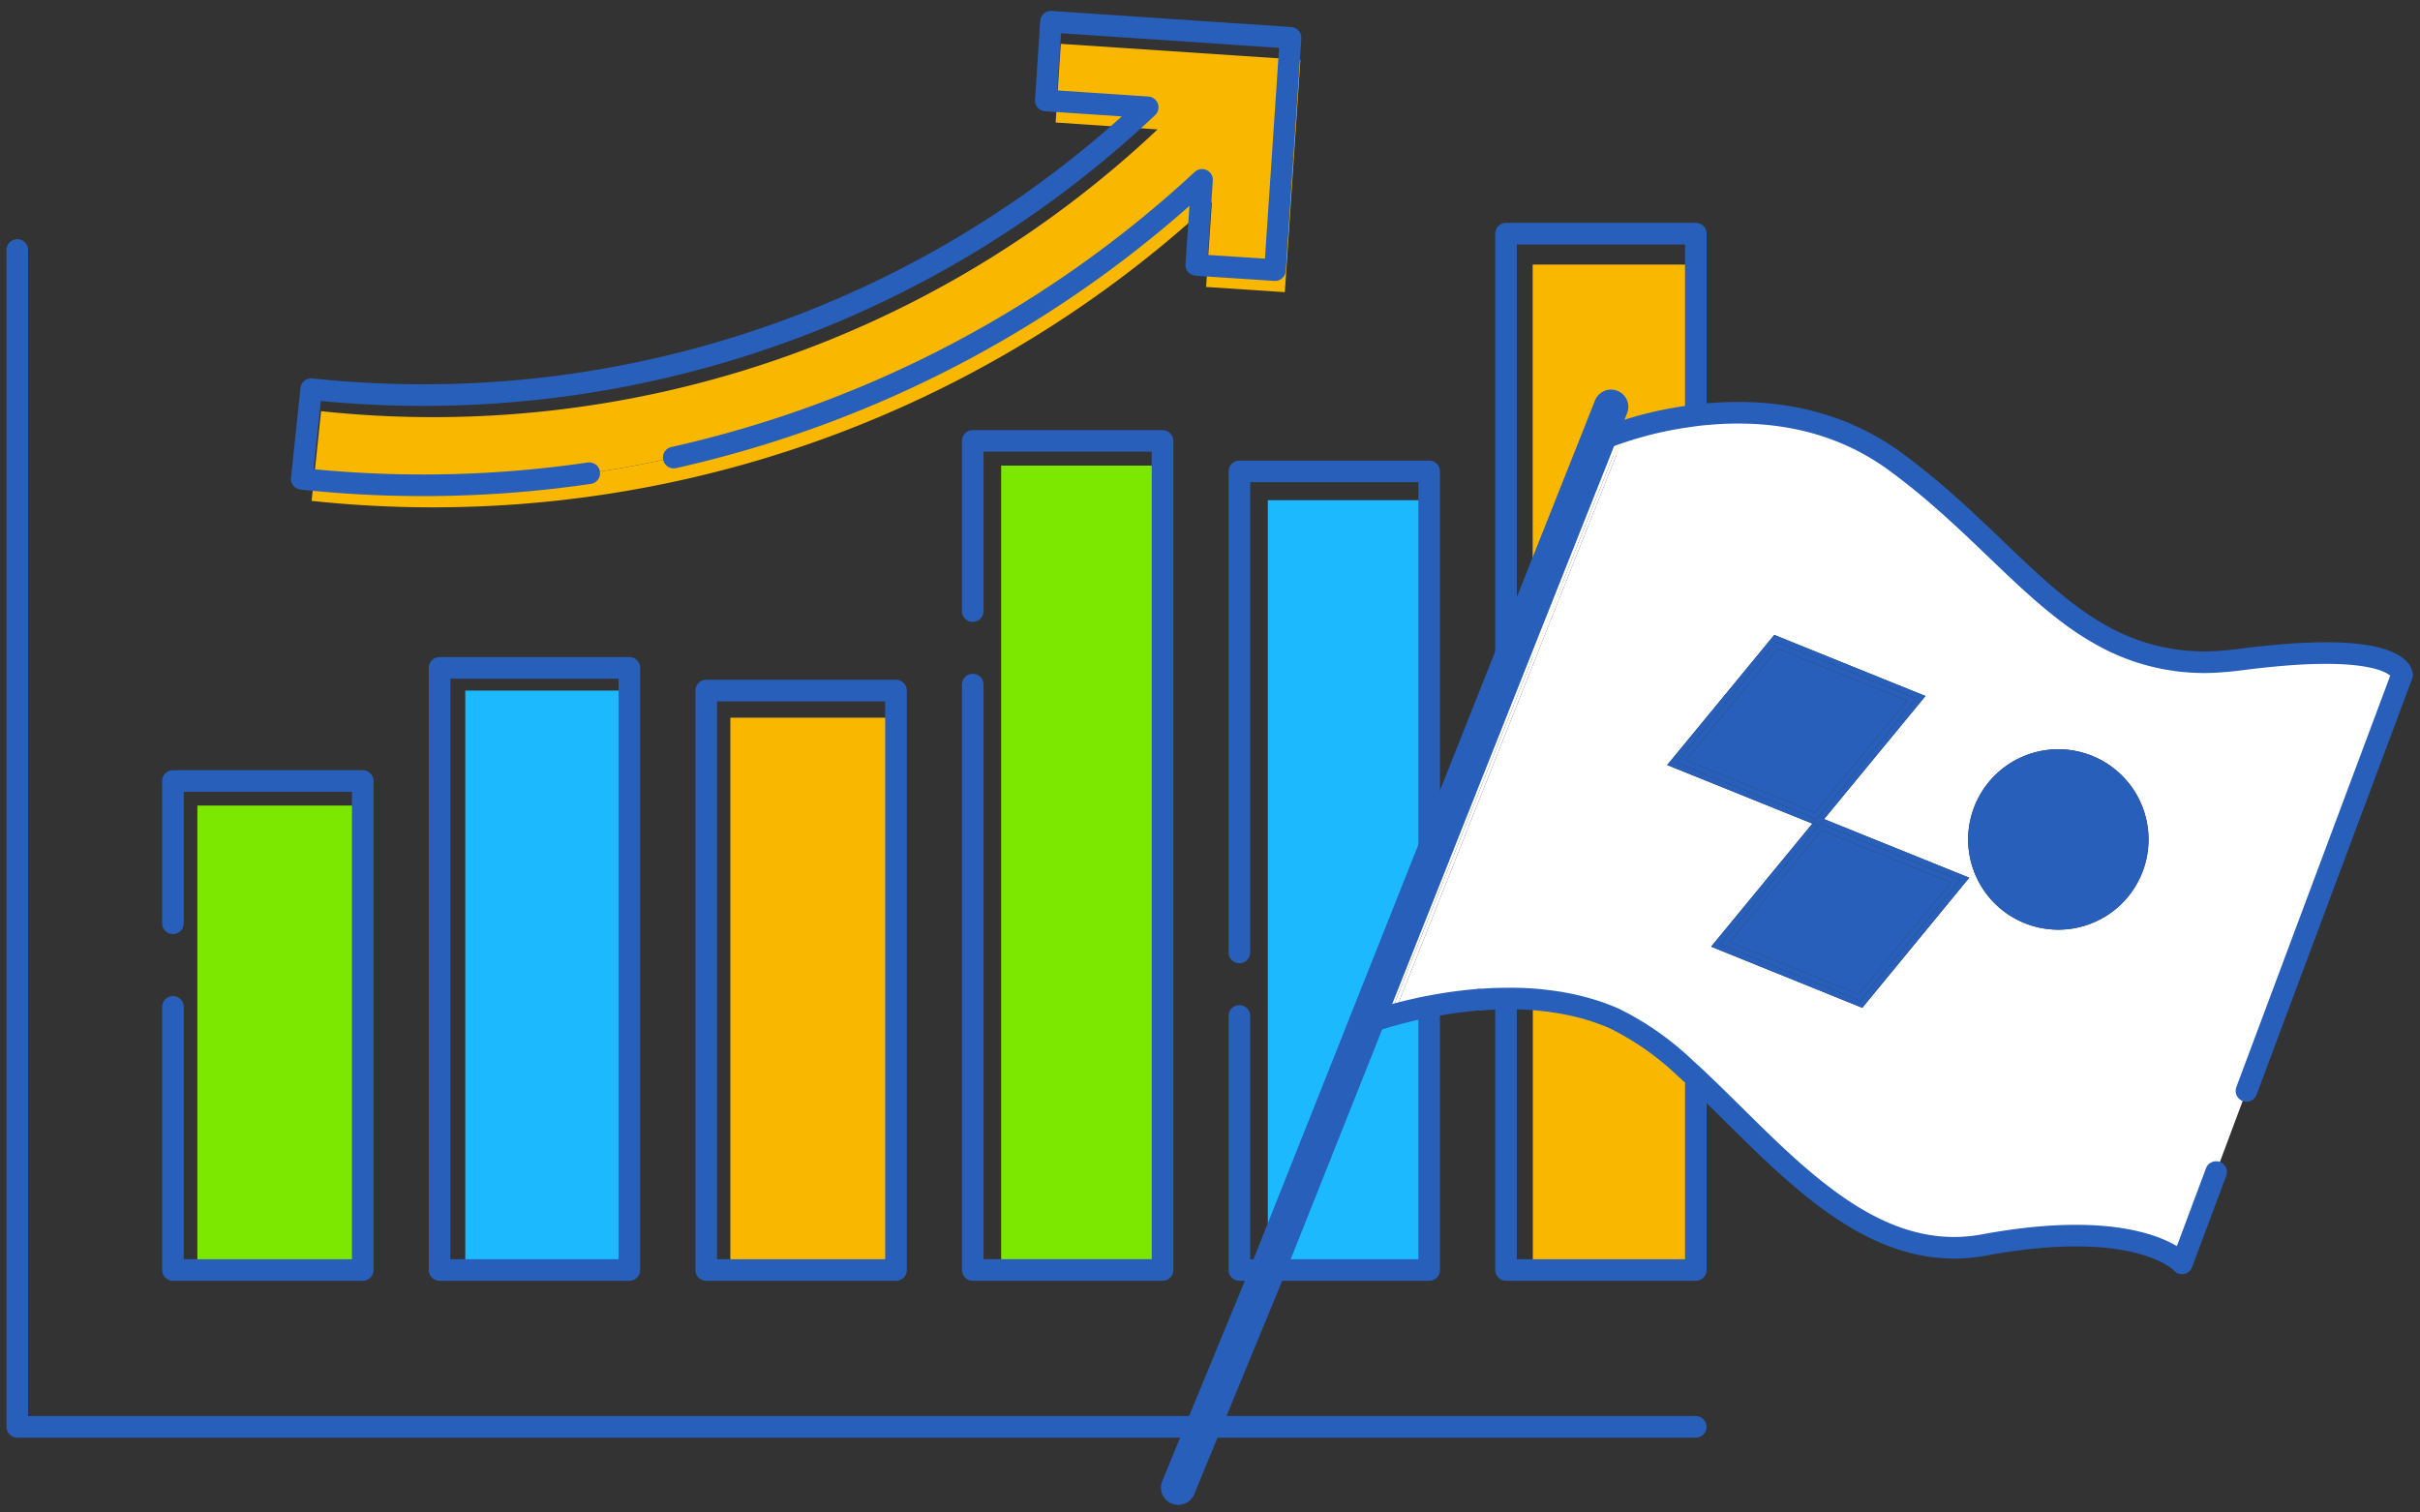 <svg xmlns="http://www.w3.org/2000/svg" xmlns:xlink="http://www.w3.org/1999/xlink" width="280" height="175" viewBox="0 0 280 175">
  <rect x="0" y="0" width="280" height="175" fill="#333333" stroke="none"/>
  <defs>
    <clipPath id="clip-Custom_Size_1">
      <rect width="280" height="175"/>
    </clipPath>
  </defs>
  <g id="Custom_Size_1" data-name="Custom Size – 1" clip-path="url(#clip-Custom_Size_1)">
    <g id="Group_58595" data-name="Group 58595" transform="translate(-1275.665 -1171.627)">
      <path id="パス_132529" data-name="パス 132529" d="M1441.025,1288.891v29.68h-18.67l10.44-26.23.91-2.31c.9-.31,1.82-.59,2.74-.86l-.41,1.04s.18-.06.5-.18l.39-.98v-.01c.72-.2,1.44-.38,2.17-.55.6-.13,1.19-.26,1.79-.37Z" fill="#1cb9ff"/>
      <path id="パス_132530" data-name="パス 132530" d="M1472.285,1296.731l-.353.44v21.4h-18.915v-30.34l-.017-1.06a24.643,24.643,0,0,1,4.272.27c.439.07.887.14,1.327.23l.663.15a20.042,20.042,0,0,1,4.548,1.65,28.967,28.967,0,0,1,7.1,5.79Q1471.6,1295.966,1472.285,1296.731Z" fill="#fab700"/>
      <path id="パス_132531" data-name="パス 132531" d="M1462.108,1224.492h-.008a3.009,3.009,0,0,0-.336.157L1453,1248.341v-46.1h18.887v18.875l.078.622q-.555.083-1.084.167h-.009a34.678,34.678,0,0,0-6.6,1.716C1463.545,1223.879,1462.822,1224.176,1462.108,1224.492Z" fill="#fab700"/>
      <rect id="長方形_43079" data-name="長方形 43079" width="19.168" height="63.904" transform="translate(1360.167 1254.667)" fill="#fab700"/>
      <path id="パス_132532" data-name="パス 132532" d="M1441.325,1271.625l-6.92,19.607s.145-.057.426-.173l-.776,2.227-8.9,25.285h-2.8V1229.5h18.714v42.01Z" fill="#1cb9ff"/>
      <path id="パス_132533" data-name="パス 132533" d="M1447.095,1287.281c-.85.06-1.68.14-2.48.24-1.25.16-2.49.35-3.73.6-.6.11-1.19.24-1.79.37-.73.17-1.45.35-2.17.55l26.41-66.4-.31-.94a42.823,42.823,0,0,1,7.67-1.85h.01c.93-.14,1.91-.26,2.93-.34,6.46-.52,14.29.39,21.29,5.5,5.98,4.37,10.54,9.18,14.97,13.28.34.32.69.64,1.03.94.96.87,1.91,1.69,2.88,2.46.51.42,1.03.82,1.55,1.2a.01.01,0,0,1,.01.01h0a31.014,31.014,0,0,0,4.18,2.62,24.19,24.19,0,0,0,13.2,2.64c.68-.05,1.37-.12,2.08-.21,1.57-.21,3-.36,4.32-.48.66-.06,1.28-.11,1.88-.15,12.39-.81,12.57,2.38,12.57,2.38l-25.47,68.1s-4.81-5.47-22.93-2.12c-13.43,2.48-23.44-10.02-32.91-18.95q-.8-.765-1.59-1.47a33.154,33.154,0,0,0-8.25-5.79c-.73-.32-1.48-.6-2.23-.85a24.911,24.911,0,0,0-3.05-.8l-.77-.15c-.51-.09-1.03-.17-1.54-.23a33.3,33.3,0,0,0-4.96-.27q-1.29,0-2.52.09A2.384,2.384,0,0,0,1447.095,1287.281Zm76.4-14.62a10.434,10.434,0,1,0-13.581,5.769h0a10.429,10.429,0,0,0,13.577-5.762l0-.008Zm-20.24.83.26-.31h-.01l-16.79-6.78,11.17-13.561.56-.68-17.49-7.07-12.39,15.051,16.8,6.78-11.72,14.24h.01l17.48,7.069Z" fill="#fff"/>
      <path id="パス_132534" data-name="パス 132534" d="M1517.725,1259.081a10.437,10.437,0,1,1-13.583,5.776l0-.006a10.43,10.43,0,0,1,13.572-5.774Zm5.49,12.42a9.713,9.713,0,0,0-1.24-8.15,7.965,7.965,0,0,0-.88-1.13,9.661,9.661,0,0,0-3.61-2.53,9.782,9.782,0,0,0-12.73,5.41c-.06.15-.12.3-.17.45a7.21,7.21,0,0,0-.27.91c-.03.15-.07.3-.1.46a9.813,9.813,0,0,0,3.38,9.39c.01-.01.01-.01.01,0a9.581,9.581,0,0,0,2.55,1.52c.16.06.31.12.47.17a9.784,9.784,0,0,0,6.71-.11,10.122,10.122,0,0,0,1.28-.61,4.862,4.862,0,0,0,.71-.45,7.194,7.194,0,0,0,1.03-.8,4.094,4.094,0,0,0,.52-.5,9.543,9.543,0,0,0,2.03-3.12,7.317,7.317,0,0,0,.3-.89A.042.042,0,0,0,1523.215,1271.5Z" fill="#275fba"/>
      <path id="パス_132535" data-name="パス 132535" d="M1521.975,1263.351a9.713,9.713,0,0,1,1.24,8.15A9.786,9.786,0,0,0,1521.975,1263.351Z" fill="#275fba"/>
      <path id="パス_132536" data-name="パス 132536" d="M1521.975,1263.351a9.786,9.786,0,0,1,1.24,8.15.042.042,0,0,1-.01.02c-.09.31-.2.61-.32.91a9.665,9.665,0,0,1-2.01,3.1,4.094,4.094,0,0,1-.52.5,7.194,7.194,0,0,1-1.03.8,4.862,4.862,0,0,1-.71.45,11.709,11.709,0,0,1-1.28.61,9.784,9.784,0,0,1-6.71.11c-.15-.05-.3-.11-.45-.17a10.161,10.161,0,0,1-2.57-1.52c0-.01,0-.01-.01,0a9.858,9.858,0,0,1-3.38-9.39c.03-.16.07-.311.1-.46.08-.3.17-.61.27-.91.05-.15.11-.3.17-.45a9.782,9.782,0,0,1,12.73-5.41,9.654,9.654,0,0,1,3.61,2.53A8.744,8.744,0,0,1,1521.975,1263.351Z" fill="#275fba"/>
      <path id="パス_132537" data-name="パス 132537" d="M1523.2,1271.521a7.317,7.317,0,0,1-.3.89,9.543,9.543,0,0,1-2.03,3.12,9.665,9.665,0,0,0,2.01-3.1C1523.005,1272.131,1523.115,1271.831,1523.2,1271.521Z" fill="#275fba"/>
      <path id="パス_132538" data-name="パス 132538" d="M1521.095,1262.221a7.965,7.965,0,0,1,.88,1.13A8.831,8.831,0,0,0,1521.095,1262.221Z" fill="#275fba"/>
      <path id="パス_132539" data-name="パス 132539" d="M1520.355,1276.031a7.194,7.194,0,0,1-1.03.8A7.194,7.194,0,0,0,1520.355,1276.031Z" fill="#275fba"/>
      <path id="パス_132540" data-name="パス 132540" d="M1518.615,1277.281a10.122,10.122,0,0,1-1.28.61A11.709,11.709,0,0,0,1518.615,1277.281Z" fill="#275fba"/>
      <path id="パス_132541" data-name="パス 132541" d="M1510.175,1277.831c.15.06.3.12.45.17-.16-.05-.31-.11-.47-.17a9.581,9.581,0,0,1-2.55-1.52A10.161,10.161,0,0,0,1510.175,1277.831Z" fill="#fff"/>
      <path id="パス_132542" data-name="パス 132542" d="M1504.585,1265.551c-.1.3-.19.61-.27.91A7.21,7.21,0,0,1,1504.585,1265.551Z" fill="#fff"/>
      <path id="パス_132543" data-name="パス 132543" d="M1504.215,1266.921a9.858,9.858,0,0,0,3.38,9.39A9.813,9.813,0,0,1,1504.215,1266.921Z" fill="#fff"/>
      <path id="パス_132544" data-name="パス 132544" d="M1503.515,1273.181l-.26.31.25-.31Z" fill="#275fba"/>
      <path id="パス_132545" data-name="パス 132545" d="M1503.505,1273.181l-.25.31-12.12,14.74-17.48-7.07,11.72-14.24.63.25-10.73,13.04-.56.68,16.22,6.56h.01l10.95-13.3.56-.69-16.17-6.52.43-.54Z" fill="#275fba"/>
      <path id="パス_132546" data-name="パス 132546" d="M1502.455,1273.461l-.56.69-10.96,13.3-16.22-6.56.56-.681,10.74-13.04.05.03.22-.26Zm-11.73,13.21,10.66-12.94-14.96-6.04-10.64,12.94Z" fill="#275fba"/>
      <path id="パス_132547" data-name="パス 132547" d="M1501.385,1273.731l-10.66,12.94-14.94-6.04,10.64-12.94Z" fill="#275fba"/>
      <path id="パス_132548" data-name="パス 132548" d="M1498.445,1252.161l-.56.68-11.18,13.56-.62-.25,11.29-13.73-16.22-6.54-11.51,13.99,16.15,6.52-.43.53-16.8-6.78,12.39-15.05Z" fill="#275fba"/>
      <path id="パス_132549" data-name="パス 132549" d="M1497.885,1252.841l-11.17,13.56h-.01Z" fill="#275fba"/>
      <path id="パス_132550" data-name="パス 132550" d="M1497.375,1252.421l-11.29,13.73-.06-.02-.23.26-16.15-6.521,11.51-13.989Zm-11.71,13.21,10.65-12.931-14.96-6.04-10.64,12.93Z" fill="#275fba"/>
      <path id="パス_132551" data-name="パス 132551" d="M1496.315,1252.7l-10.65,12.93-14.95-6.04,10.64-12.93Z" fill="#275fba"/>
      <path id="パス_132552" data-name="パス 132552" d="M1486.715,1266.4l-.43.54-.22.26-.05-.03h-.01l-.63-.25-11.72,14.24h-.01l11.72-14.24.43-.53.23-.26.06.02.62.25Z" fill="#275fba"/>
      <path id="パス_132553" data-name="パス 132553" d="M1486.015,1267.171l-10.74,13.04,10.73-13.04Z" fill="#275fba"/>
      <path id="パス_132554" data-name="パス 132554" d="M1463.025,1221.7l.31.94c-.26.1-.4.17-.4.17l-15.27,38.25-11.22,28.11c-.92.27-1.84.55-2.74.86l26.8-67.39C1461.335,1222.3,1462.175,1221.981,1463.025,1221.7Z" fill="#fff"/>
      <path id="パス_132555" data-name="パス 132555" d="M1463.335,1222.641l-26.41,66.4c-.16.04-.32.09-.48.13l11.22-28.11,15.27-38.25S1463.075,1222.741,1463.335,1222.641Z" fill="#fff"/>
      <path id="パス_132556" data-name="パス 132556" d="M1436.925,1289.041c.72-.2,1.44-.38,2.17-.551C1438.365,1288.661,1437.645,1288.841,1436.925,1289.041Z" fill="#fff"/>
      <path id="パス_132557" data-name="パス 132557" d="M1436.925,1289.041v.01l-.48.12C1436.6,1289.131,1436.765,1289.081,1436.925,1289.041Z" fill="#fff"/>
      <path id="パス_132558" data-name="パス 132558" d="M1436.925,1289.051l-.39.98c-.32.12-.5.18-.5.18l.41-1.04Z" fill="#fff"/>
      <path id="パス_132559" data-name="パス 132559" d="M1426.125,1178.551l-1.8,26.88-9.11-.6.17-2.46,7.8.51,1.64-24.42Z" fill="#fab700"/>
      <path id="パス_132560" data-name="パス 132560" d="M1424.825,1178.461l-1.64,24.42-7.8-.51.5-7.37c-.46.43-.93.85-1.4,1.27l.26-3.83a132.573,132.573,0,0,1-102.77,34.73l.84-7.97a122.114,122.114,0,0,0,96.78-32.6l-3.66-.25q1.275-1.14,2.52-2.31l-10.49-.7.44-6.64Z" fill="#fab700"/>
      <path id="パス_132561" data-name="パス 132561" d="M1414.745,1192.441l-.26,3.83a132.561,132.561,0,0,1-102.77,33.31l.26-2.41A132.573,132.573,0,0,0,1414.745,1192.441Z" fill="#fab700"/>
      <rect id="長方形_43080" data-name="長方形 43080" width="18.675" height="93.071" transform="translate(1391.5 1225.5)" fill="#7ce800"/>
      <path id="パス_132562" data-name="パス 132562" d="M1397.965,1183.341l10.49.7q-1.245,1.17-2.52,2.31l-8.13-.55Z" fill="#fab700"/>
      <rect id="長方形_43081" data-name="長方形 43081" width="18.985" height="67.04" transform="translate(1329.5 1251.531)" fill="#1cb9ff"/>
      <rect id="長方形_43082" data-name="長方形 43082" width="19.135" height="53.737" transform="translate(1298.5 1264.833)" fill="#7ce800"/>
      <g id="グループ_58592" data-name="グループ 58592">
        <path id="パス_132563" data-name="パス 132563" d="M1353.618,1224.569a132.566,132.566,0,0,0,61.127-32.128l-.26,3.83-.41,6.01,1.31.09,7.8.51,1.64-24.42.16-2.46-27.72-1.86-.6,9.11,1.3.09,10.49.7q-1.245,1.17-2.52,2.31a122.1,122.1,0,0,1-94.26,30.3l-1.1,10.38c.47.05.93.1,1.4.14a132.535,132.535,0,0,0,31.865-.793" fill="none" stroke="#275fba" stroke-linecap="round" stroke-linejoin="round" stroke-width="2.5"/>
        <path id="パス_132564" data-name="パス 132564" d="M1532.076,1307.237l-3.951,10.563s-4.81-5.47-22.93-2.12c-13.43,2.48-23.44-10.02-32.91-18.95q-.8-.765-1.59-1.469a33.184,33.184,0,0,0-8.25-5.791c-.73-.319-1.48-.6-2.23-.85a27.471,27.471,0,0,0-3.05-.8l-.77-.15c-.51-.09-1.03-.16-1.54-.23a33.43,33.43,0,0,0-4.96-.27q-1.29,0-2.52.09c-.094,0-.187.009-.28.02-.11,0-.21.01-.32.02" fill="none" stroke="#275fba" stroke-linecap="round" stroke-linejoin="round" stroke-width="2.5"/>
        <path id="パス_132564-2" data-name="パス 132564" d="M1449.915,1248.341l10.19-25.53a3.724,3.724,0,0,1,.39-.17h.01c.83-.34,1.67-.661,2.52-.94a42.823,42.823,0,0,1,7.67-1.85h.01q.615-.09,1.26-.18c.54-.061,1.1-.12,1.67-.16,6.46-.521,14.29.39,21.29,5.5,5.98,4.37,10.54,9.18,14.97,13.28.34.319.69.64,1.03.939.96.87,1.91,1.69,2.88,2.46.51.42,1.03.82,1.55,1.2a.01.01,0,0,1,.01.01h0a32.706,32.706,0,0,0,4.18,2.62,24.19,24.19,0,0,0,13.2,2.64c.68-.05,1.37-.12,2.08-.21,1.57-.21,3-.36,4.32-.48.66-.06,1.28-.11,1.88-.15,12.39-.81,12.57,2.38,12.57,2.38l-18.007,48.146" fill="none" stroke="#275fba" stroke-linecap="round" stroke-linejoin="round" stroke-width="2.5"/>
        <path id="パス_132565" data-name="パス 132565" d="M1446.775,1287.291c-.73.06-1.45.14-2.16.22a53.764,53.764,0,0,0-5.52.979c-.73.171-1.45.35-2.17.551-.16.04-.32.09-.48.13-.92.27-1.84.55-2.74.86-.33.12-.5.18-.5.18l8.12-20.34,3.51-8.81,5.08-12.71" fill="none" stroke="#275fba" stroke-linecap="round" stroke-linejoin="round" stroke-width="2.5"/>
        <path id="パス_132566" data-name="パス 132566" d="M1411.99,1343.751l9.845-23.87.52-1.31,10.44-26.23.91-2.31,26.8-67.39,1.56-3.94" fill="none" stroke="#275fba" stroke-linecap="round" stroke-miterlimit="3.999" stroke-width="3.999"/>
        <path id="パス_132567" data-name="パス 132567" d="M1504.585,1265.551c.05-.15.11-.3.17-.45a9.782,9.782,0,0,1,12.73-5.41,9.661,9.661,0,0,1,3.61,2.53,7.965,7.965,0,0,1,.88,1.13,9.713,9.713,0,0,1,1.24,8.15.042.042,0,0,1-.01.02,7.317,7.317,0,0,1-.3.89,9.543,9.543,0,0,1-2.03,3.12,4.237,4.237,0,0,1-.52.5,7.194,7.194,0,0,1-1.03.8,4.862,4.862,0,0,1-.71.45,10.122,10.122,0,0,1-1.28.61,9.784,9.784,0,0,1-6.71.11c-.15-.05-.3-.11-.45-.17a10.161,10.161,0,0,1-2.57-1.52c0-.01,0-.01-.01,0a9.858,9.858,0,0,1-3.38-9.39c.03-.16.07-.311.1-.46C1504.4,1266.161,1504.485,1265.851,1504.585,1265.551Z" fill="none" stroke="#275fba" stroke-miterlimit="3.999" stroke-width="1"/>
        <path id="パス_132568" data-name="パス 132568" d="M1277.665,1200.551v136.17h194.2" fill="none" stroke="#275fba" stroke-linecap="round" stroke-linejoin="round" stroke-width="2.5"/>
        <path id="長方形_43083" data-name="長方形 43083" d="M1295.675,1278.457v-16.466h21.96v56.58h-21.96v-30.45" fill="none" stroke="#275fba" stroke-linecap="round" stroke-linejoin="round" stroke-width="2.5"/>
        <rect id="長方形_43084" data-name="長方形 43084" width="21.96" height="69.67" transform="translate(1326.525 1248.901)" fill="none" stroke="#275fba" stroke-linecap="round" stroke-linejoin="round" stroke-width="2.5"/>
        <rect id="長方形_43085" data-name="長方形 43085" width="21.96" height="67.04" transform="translate(1357.375 1251.531)" fill="none" stroke="#275fba" stroke-linecap="round" stroke-linejoin="round" stroke-width="2.5"/>
        <path id="長方形_43086" data-name="長方形 43086" d="M1388.215,1242.333v-19.693h21.96v95.93h-21.96v-67.737" fill="none" stroke="#275fba" stroke-linecap="round" stroke-linejoin="round" stroke-width="2.5"/>
        <path id="パス_132569" data-name="パス 132569" d="M1419.065,1289.171v29.4h21.96v-29.68" fill="none" stroke="#275fba" stroke-linecap="round" stroke-linejoin="round" stroke-width="2.5"/>
        <path id="パス_132569-2" data-name="パス 132569" d="M1441.025,1269.751v-43.58h-21.96v55.662" fill="none" stroke="#275fba" stroke-linecap="round" stroke-linejoin="round" stroke-width="2.5"/>
        <path id="パス_132570" data-name="パス 132570" d="M1449.915,1288.231v30.34h21.96v-21.4" fill="none" stroke="#275fba" stroke-linecap="round" stroke-linejoin="round" stroke-width="2.5"/>
        <path id="パス_132571" data-name="パス 132571" d="M1471.875,1219v-20.34h-21.96v49.69" fill="none" stroke="#275fba" stroke-linecap="round" stroke-linejoin="round" stroke-width="2.5"/>
      </g>
    </g>
  </g>
</svg>
